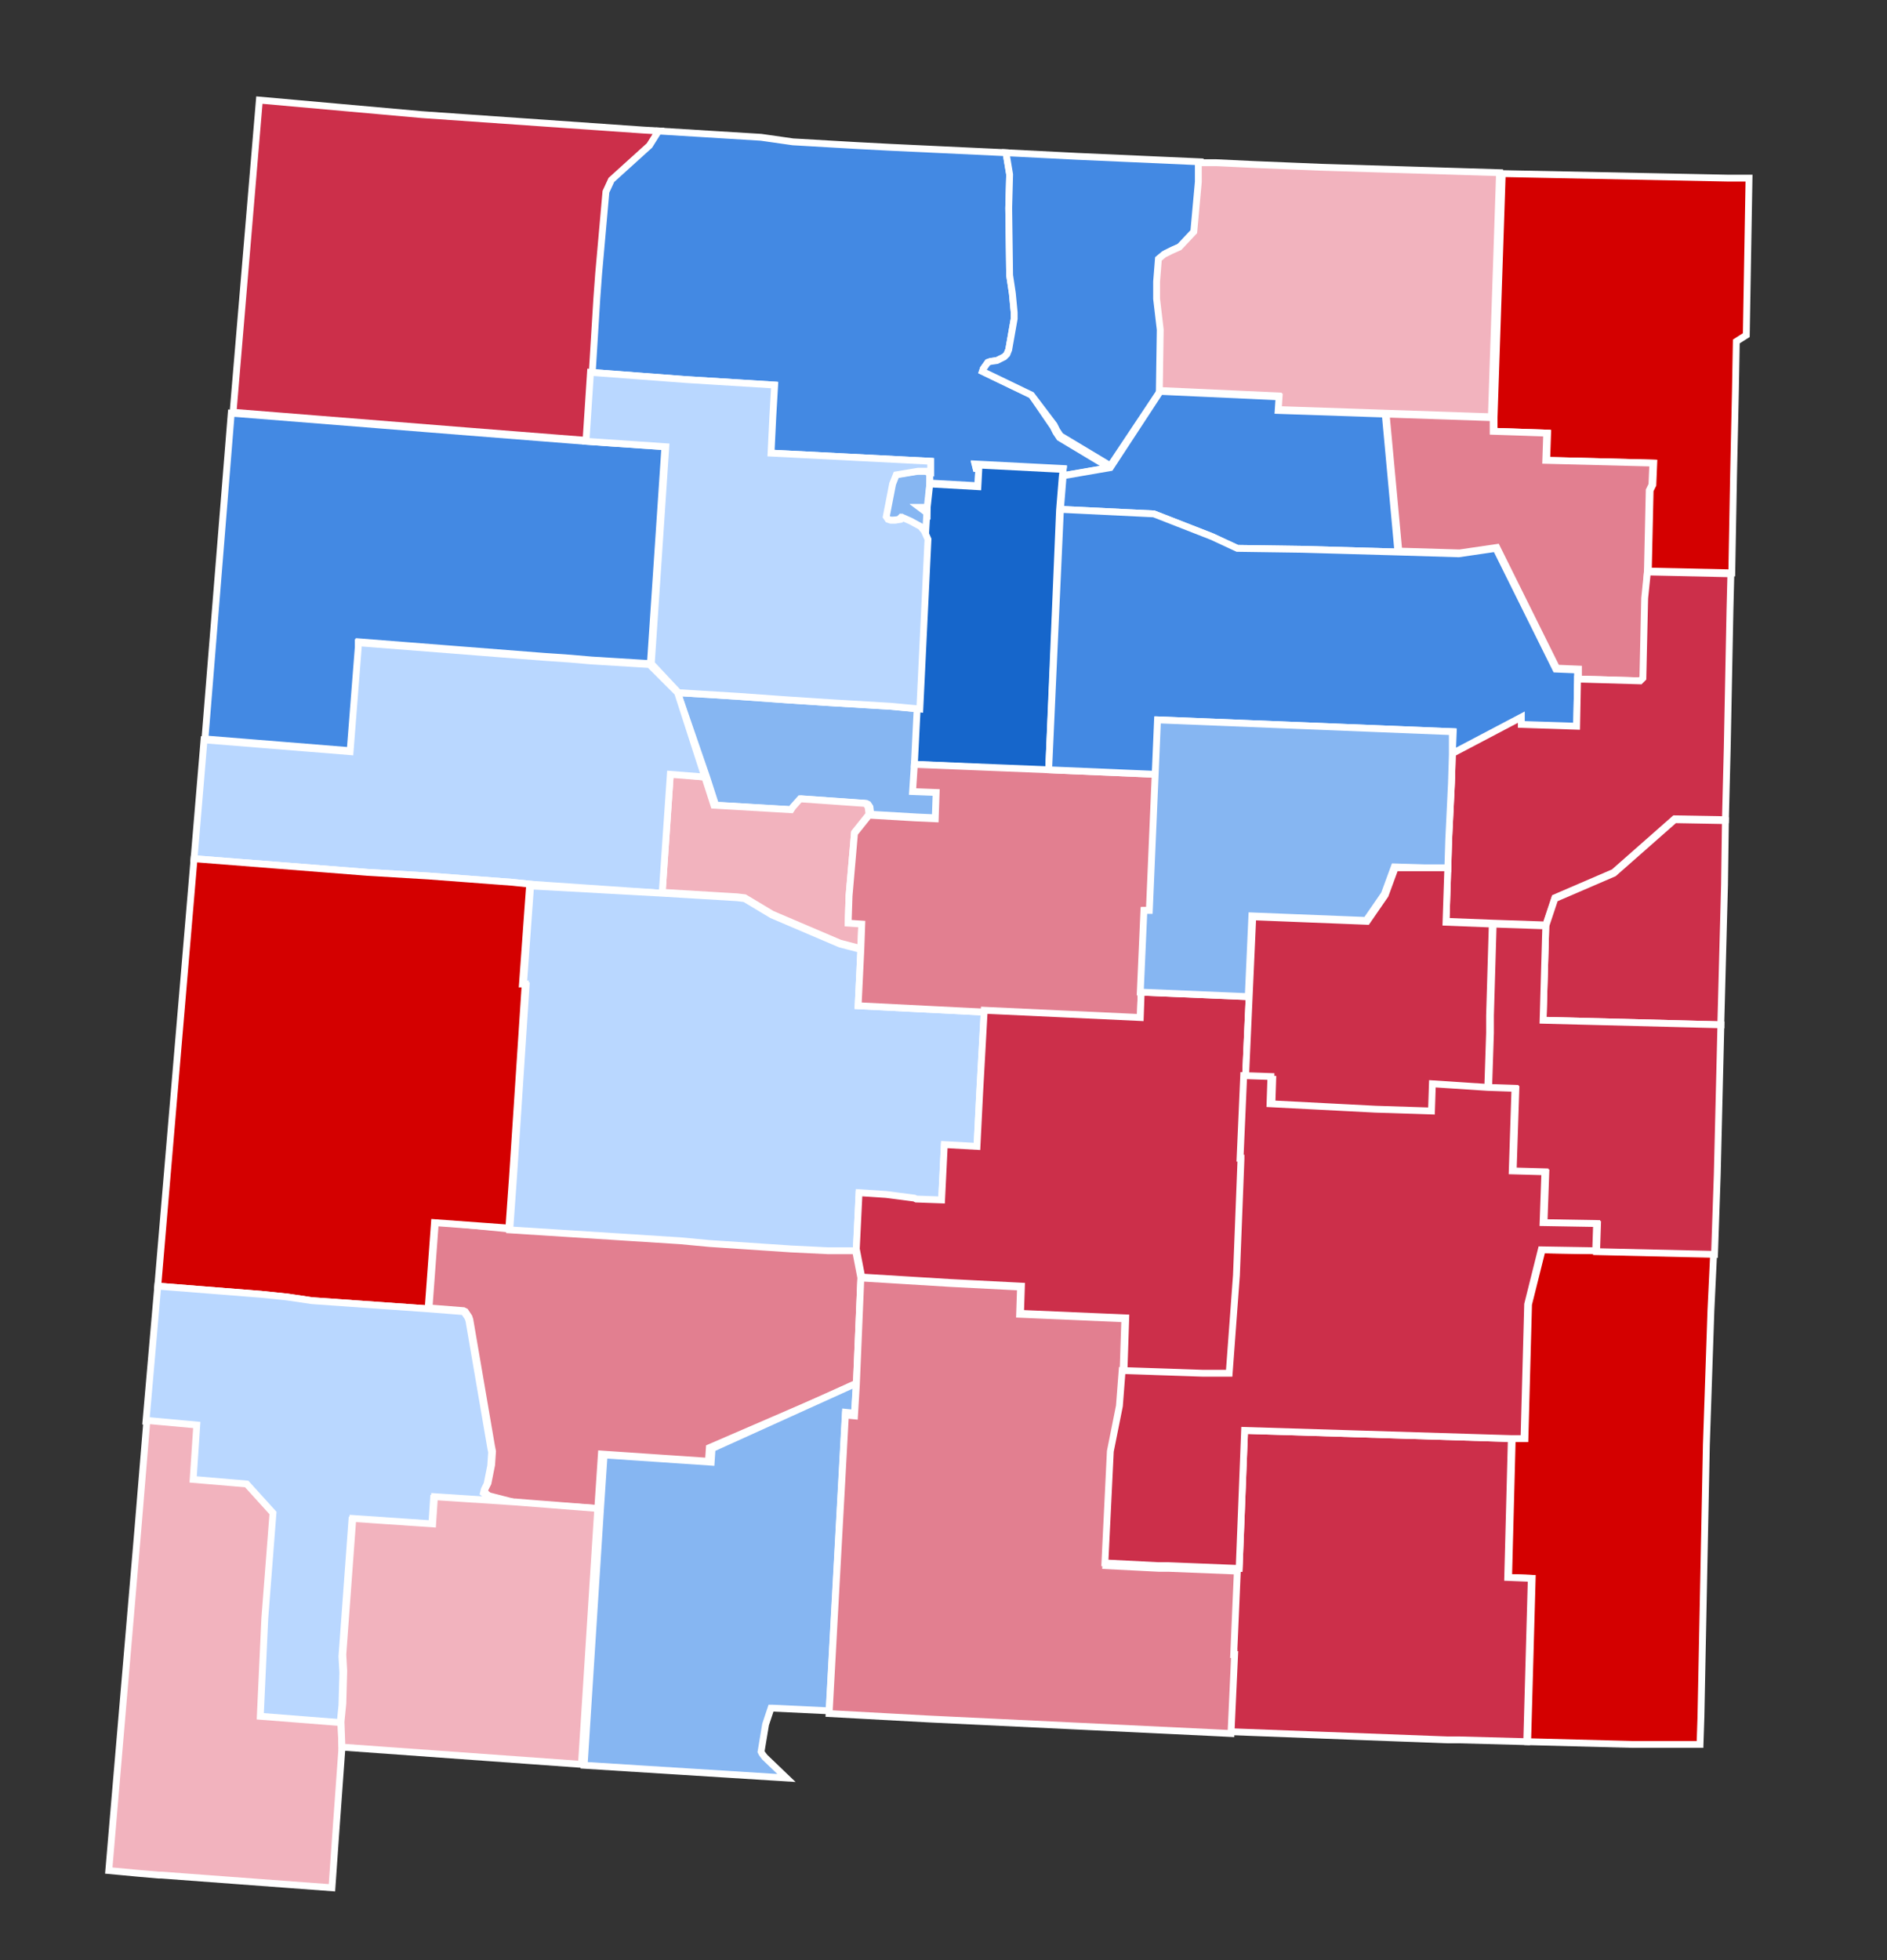 <svg version="1.2" baseProfile="tiny-ps" xmlns="http://www.w3.org/2000/svg" viewBox="0 0 208 216" width="208" height="216">
	<rect x="0" y="0" width="208" height="216" fill="#333333" stroke="none"/>
	<title>New_Mexico_Presidential_Election_Results_2016-svg</title>
	<style>
		tspan { white-space:pre }
		.shp0 { fill: #d40000;stroke: #ffffff;stroke-width: 0.755 } 
		.shp1 { fill: #cc2f4a;stroke: #ffffff;stroke-width: 0.755 } 
		.shp2 { fill: #86b6f2;stroke: #ffffff;stroke-width: 0.755 } 
		.shp3 { fill: #4389e3;stroke: #ffffff;stroke-width: 0.755 } 
		.shp4 { fill: #f2b3be;stroke: #ffffff;stroke-width: 0.755 } 
		.shp5 { fill: #b9d7ff;stroke: #ffffff;stroke-width: 0.755 } 
		.shp6 { fill: #e27f90;stroke: #ffffff;stroke-width: 0.755 } 
		.shp7 { fill: #1666cb;stroke: #ffffff;stroke-width: 0.755 } 
	</style>
	<g id="layer1">
		<path id="NM_Lea" class="shp0" d="M188.89 138.13L188.59 144.43L188.09 159.23L187.49 189.23L187.39 192.23L186.69 192.23L185.09 192.23L183.09 192.23L181.59 192.23L179.89 192.23L168.39 191.93L168.89 173.93L166.29 173.83L166.69 158.53L168.09 158.53L168.49 143.73L169.99 137.73L175.99 137.83L188.89 138.13Z" />
		<path id="NM_Eddy" class="shp1" d="M136.29 172.83L136.59 172.83L137.19 157.63L166.59 158.53L166.19 173.83L168.79 173.93L168.29 191.93L160.79 191.73L159.49 191.73L135.59 190.83L135.99 182.13L135.89 182.13L136.29 172.83Z" />
		<path id="NM_Los_Alamos" class="shp2" d="M102.49 52.13L102.49 53.33L102.29 55.93L101.49 55.93L102.19 56.43L102.29 56.53L102.09 59.43L101.69 58.53L101.29 58.03L100.19 57.43L99.29 57.03L99.09 57.23L98.49 57.33L97.99 57.33L97.69 57.23L97.49 56.93L98.19 53.33L98.59 52.33L100.99 51.93L101.99 51.93L102.49 52.13Z" />
		<path id="NM_Rio_Arriba" class="shp3" d="M72.49 14.43L83.89 15.13L87.39 15.63L94.29 16.03L98.09 16.23L110.89 16.83L111.29 19.23L111.19 22.93L111.29 30.33L111.59 32.33L111.79 34.43L111.79 35.13L111.19 38.53L110.99 39.03L110.69 39.33L109.89 39.73L109.19 39.83L108.89 39.93L108.39 40.63L108.29 40.93L113.69 43.53L116.09 47.03L116.39 47.63L116.79 48.23L122.29 51.53L117.09 52.43L117.19 51.63L107.49 51.13L107.59 51.53L107.89 51.53L107.89 51.63L107.79 53.53L102.49 53.23L102.49 52.03L102.49 51.83L102.49 50.83L84.89 49.93L85.09 45.83L85.29 42.43L75.59 41.83L64.99 41.03L65.49 32.93L65.69 30.23L66.49 21.23L67.09 19.93L71.29 16.13L72.49 14.43Z" />
		<path id="NM_San_Juan" class="shp1" d="M46.49 12.63L70.89 14.33L72.59 14.43L71.59 16.03L67.39 19.83L66.79 21.13L65.99 30.13L65.79 32.83L65.29 40.93L64.69 48.53L51.99 47.53L25.69 45.43L28.59 11.03L46.49 12.63Z" />
		<path id="NM_McKinley" class="shp3" d="M25.49 45.53L51.79 47.63L64.49 48.63L73.29 49.23L71.69 73.13L65.19 72.73L62.89 72.53L59.99 72.33L39.59 70.73L39.59 71.23L38.69 82.73L22.59 81.43L25.49 45.53Z" />
		<path id="NM_Bernalillo" class="shp2" d="M74.69 76.33L81.19 76.73L86.79 77.13L91.39 77.43L98.09 77.83L101.29 78.13L100.99 84.13L100.79 87.13L103.39 87.23L103.29 90.13L101.09 90.03L95.99 89.73L95.89 88.93L95.69 88.63L95.49 88.53L88.39 88.03L87.59 88.93L87.39 89.23L78.89 88.73L77.89 85.63L74.69 76.33Z" />
		<path id="NM_Valencia" class="shp4" d="M77.69 85.63L78.69 88.73L87.19 89.23L87.39 88.93L88.19 88.03L95.29 88.53L95.49 88.63L95.69 88.93L95.79 89.73L94.19 91.73L93.59 98.63L93.49 101.63L94.99 101.73L94.89 104.53L92.59 103.93L85.09 100.73L82.09 98.93L81.29 98.83L72.99 98.33L73.89 85.23L77.69 85.63Z" />
		<path id="NM_Cibola" class="shp5" d="M74.69 76.33L77.69 85.63L73.89 85.33L72.99 98.43L58.39 97.43L56.49 97.23L47.19 96.53L40.49 96.13L21.39 94.63L22.49 81.53L38.59 82.83L39.49 71.33L39.49 70.83L59.89 72.43L62.79 72.63L65.09 72.83L71.59 73.23L74.69 76.33Z" />
		<path id="NM_Sierra" class="shp6" d="M56.09 135.43L74.89 136.63L78.09 136.93L87.09 137.53L91.19 137.73L94.29 137.73L94.89 140.83L94.39 152.53L78.19 159.53L78.09 161.03L66.29 160.23L65.89 166.23L56.99 165.63L53.89 164.83L53.39 164.43L53.49 164.03L53.79 163.43L54.19 161.43L54.29 159.93L54.19 159.43L51.79 145.43L51.69 145.13L51.29 144.53L51.09 144.43L47.29 144.13L47.99 134.63L56.09 135.43Z" />
		<path id="NM_Socorro" class="shp5" d="M72.99 98.43L81.29 98.93L82.09 99.03L85.09 100.83L92.59 104.03L94.89 104.63L94.59 110.83L108.49 111.53L107.99 120.53L107.69 126.53L104.09 126.33L103.79 132.43L100.99 132.33L100.79 132.23L97.69 131.83L94.69 131.63L94.39 137.83L91.29 137.83L87.19 137.63L78.19 137.03L74.99 136.73L56.19 135.53L56.59 129.93L57.99 108.63L57.69 108.63L58.29 100.33L58.49 97.63L72.99 98.43Z" />
		<path id="NM_Catron" class="shp0" d="M58.39 97.43L58.19 100.13L57.59 108.43L57.89 108.43L56.49 129.73L56.09 135.33L47.89 134.73L47.19 144.23L34.39 143.33L31.69 142.93L28.79 142.63L17.39 141.73L21.39 94.63L40.49 96.13L47.19 96.53L56.49 97.23L58.39 97.43Z" />
		<path id="NM_Grant" class="shp5" d="M17.39 141.73L28.79 142.63L31.69 142.93L34.39 143.33L47.19 144.23L50.99 144.53L51.19 144.63L51.59 145.23L51.69 145.53L54.09 159.53L54.19 160.03L54.09 161.53L53.69 163.53L53.39 164.13L53.29 164.53L53.79 164.93L56.89 165.73L47.79 165.13L47.59 168.13L38.79 167.53L37.69 182.53L37.79 184.33L37.69 187.93L37.49 189.93L28.59 189.23L29.09 178.43L29.99 166.83L27.09 163.63L21.19 163.13L21.59 157.13L16.09 156.63L17.39 141.73Z" />
		<path id="NM_Hidalgo" class="shp4" d="M16.19 156.53L21.69 157.03L21.29 163.03L27.19 163.53L30.09 166.73L29.19 178.33L28.69 189.13L37.59 189.83L37.69 192.63L36.99 202.33L36.59 208.03L17.79 206.63L17.49 206.63L15.19 206.43L11.99 206.13L15.19 168.63L16.19 156.53Z" />
		<path id="NM_Luna" class="shp4" d="M65.89 166.23L64.09 194.43L37.69 192.53L37.59 189.73L37.79 187.73L37.89 184.13L37.79 182.33L38.89 167.33L47.69 167.93L47.89 164.93L56.99 165.53L65.89 166.23Z" />
		<path id="NM_Dona_Ana" class="shp2" d="M94.39 152.43L94.19 155.73L93.19 155.63L91.39 188.53L85.09 188.23L84.99 188.23L84.99 188.23L84.99 188.23L84.49 189.73L84.39 190.03L83.89 193.03L83.99 193.23L84.29 193.63L86.69 195.93L64.39 194.53L66.19 166.33L66.59 160.33L78.39 161.13L78.49 159.63L94.39 152.43Z" />
		<path id="NM_Taos" class="shp3" d="M118.79 17.23L132.29 17.83L132.29 19.93L131.79 25.43L130.19 27.13L129.29 27.53L128.49 27.93L127.89 28.43L127.69 30.93L127.69 32.83L128.09 36.23L127.99 42.93L122.39 51.33L116.89 48.03L116.49 47.43L116.19 46.83L113.69 43.53L108.29 40.93L108.39 40.63L108.89 39.93L109.19 39.83L109.89 39.73L110.69 39.33L110.99 39.03L111.19 38.53L111.79 35.13L111.79 34.43L111.59 32.33L111.29 30.33L111.19 22.93L111.29 19.23L110.89 16.83L118.79 17.23Z" />
		<path id="NM_Santa_Fe" class="shp7" d="M102.49 53.33L107.79 53.63L107.89 51.73L107.89 51.63L107.59 51.63L107.49 51.23L117.19 51.73L117.09 52.53L116.79 56.23L115.59 84.93L100.79 84.23L101.09 78.23L101.99 59.53L102.19 56.03L102.49 53.33Z" />
		<path id="NM_Otero" class="shp6" d="M94.89 140.83L104.69 141.43L112.49 141.83L112.39 144.83L123.99 145.33L123.79 151.33L123.49 155.23L123.09 157.23L122.49 160.23L121.89 172.53L127.79 172.83L128.89 172.83L136.39 173.13L135.99 182.33L136.09 182.33L135.69 191.03L133.69 190.93L102.39 189.43L91.39 188.83L93.19 155.93L94.19 156.03L94.39 152.73L94.89 140.83Z" />
		<path id="NM_Torrance" class="shp6" d="M115.59 84.83L127.39 85.33L126.79 100.33L126.19 100.33L125.79 109.33L125.69 112.33L108.49 111.53L94.59 110.83L94.89 104.63L94.99 101.83L93.49 101.73L93.59 98.73L94.19 91.83L95.79 89.83L100.89 90.13L103.09 90.23L103.19 87.33L100.59 87.23L100.79 84.23L115.59 84.83Z" />
		<path id="NM_Lincoln" class="shp1" d="M125.79 109.33L137.69 109.83L137.29 118.73L136.89 127.83L136.99 127.83L136.99 127.93L136.49 140.73L135.69 151.53L132.79 151.53L123.89 151.23L124.09 145.23L112.49 144.73L112.59 141.73L104.79 141.33L94.99 140.73L94.39 137.63L94.69 131.43L97.69 131.63L100.79 132.03L100.99 132.13L103.79 132.23L104.09 126.13L107.69 126.33L107.99 120.33L108.49 111.33L125.69 112.13L125.79 109.33Z" />
		<path id="NM_Colfax" class="shp4" d="M134.09 17.93L138.29 18.13L145.59 18.43L165.29 19.03L164.39 45.93L152.59 45.53L140.79 45.13L140.89 43.63L127.79 43.03L127.89 36.33L127.49 32.93L127.49 31.03L127.69 28.53L128.29 28.03L129.09 27.63L129.99 27.23L131.59 25.53L132.09 20.03L132.09 17.93L134.09 17.93Z" />
		<path id="NM_Mora" class="shp3" d="M127.89 43.13L140.99 43.73L140.89 45.23L152.69 45.63L154.09 60.83L143.49 60.53L136.39 60.43L133.59 59.13L127.19 56.63L116.89 56.13L117.19 52.43L122.39 51.53L127.89 43.13Z" />
		<path id="NM_Union" class="shp0" d="M190.49 19.63L192.79 19.63L192.49 36.93L191.39 37.63L191.29 43.13L191.09 52.23L190.89 63.13L181.69 62.93L181.89 54.03L182.19 53.43L182.29 51.03L170.49 50.73L170.59 47.73L164.69 47.53L164.69 46.03L165.59 19.13L190.49 19.63Z" />
		<path id="NM_Harding" class="shp6" d="M152.79 45.63L164.59 46.03L164.59 47.53L170.49 47.73L170.39 50.73L182.19 51.03L182.09 53.43L181.79 54.03L181.59 62.93L181.39 65.93L181.19 74.73L180.89 75.03L173.99 74.83L173.99 73.73L171.59 73.63L164.99 60.33L160.89 60.93L154.19 60.73L152.79 45.63Z" />
		<path id="NM_San_Miguel" class="shp3" d="M116.89 56.13L127.19 56.63L133.59 59.13L136.39 60.43L143.49 60.53L154.09 60.83L160.79 61.03L164.89 60.43L171.49 73.73L173.89 73.83L173.89 74.93L173.79 80.13L167.69 79.93L167.69 79.13L160.09 83.13L160.19 80.63L127.69 79.33L127.39 85.33L115.59 84.83L116.89 56.13Z" />
		<path id="NM_Quay" class="shp1" d="M181.59 63.03L190.79 63.23L190.69 67.23L190.39 82.43L190.19 90.33L184.59 90.23L177.89 96.13L171.39 98.93L170.39 101.93L164.49 101.73L159.39 101.53L159.59 95.53L159.69 92.33L159.99 86.23L160.09 83.03L167.69 79.03L167.69 79.83L173.79 80.03L173.89 74.83L180.79 75.03L181.09 74.73L181.29 65.93L181.59 63.03Z" />
		<path id="NM_Guadalupe" class="shp2" d="M160.09 83.13L159.99 86.33L159.69 92.53L159.59 95.73L153.69 95.53L152.59 98.53L150.59 101.43L137.99 100.93L137.59 109.83L125.69 109.33L126.09 100.33L126.69 100.33L127.59 79.33L160.09 80.63L160.09 83.13Z" />
		<path id="NM_De_Baca" class="shp1" d="M159.59 95.63L159.39 101.63L164.49 101.83L164.19 111.93L164.19 113.83L163.99 119.93L158.09 119.73L157.99 122.73L151.79 122.53L140.19 121.93L140.29 118.93L137.29 118.83L137.69 109.93L138.09 101.03L150.69 101.53L152.69 98.63L153.79 95.63L159.59 95.63Z" />
		<path id="NM_Curry" class="shp1" d="M190.19 90.43L190.09 97.53L189.69 112.53L189.69 112.93L170.09 112.43L170.39 102.03L171.39 99.03L177.89 96.23L184.59 90.33L190.19 90.43Z" />
		<path id="NM_Roosevelt" class="shp1" d="M170.39 102.03L170.09 112.43L189.69 112.93L189.29 129.43L188.99 138.23L175.99 137.93L176.09 134.93L170.19 134.83L170.39 129.23L166.79 129.13L167.09 120.03L164.09 119.93L164.29 113.83L164.29 111.93L164.59 101.83L170.39 102.03Z" />
		<path id="NM_Chaves" class="shp1" d="M163.99 119.83L166.99 119.93L166.69 129.03L170.29 129.13L170.09 134.73L175.99 134.83L175.89 137.83L169.89 137.73L168.39 143.73L167.99 158.53L166.59 158.53L137.19 157.63L136.59 172.83L136.29 172.83L128.79 172.53L127.69 172.53L121.79 172.23L122.39 159.93L122.99 156.93L123.39 154.93L123.69 151.03L132.59 151.33L135.49 151.33L136.29 140.53L136.79 127.73L136.79 127.63L136.69 127.63L137.09 118.53L140.09 118.63L139.99 121.63L151.59 122.23L157.79 122.43L157.89 119.43L163.99 119.83Z" />
		<path id="NM_Sandoval" fill-rule="evenodd" class="shp5" d="M65.09 41.03L75.69 41.83L85.39 42.43L85.19 45.83L84.99 49.93L102.59 50.83L102.59 52.03L102.19 51.93L101.19 51.93L98.79 52.33L98.39 53.33L97.69 56.93L97.89 57.23L98.19 57.33L98.69 57.33L99.29 57.23L99.49 57.03L100.39 57.43L101.49 58.03L101.89 58.53L102.29 59.43L101.39 78.13L98.19 77.83L91.49 77.43L86.89 77.13L81.29 76.73L74.79 76.33L71.79 73.13L73.39 49.23L64.59 48.63L65.09 41.03ZM102.19 56.53L101.39 55.93L102.19 55.93L102.19 56.53Z" />
	</g>
</svg>